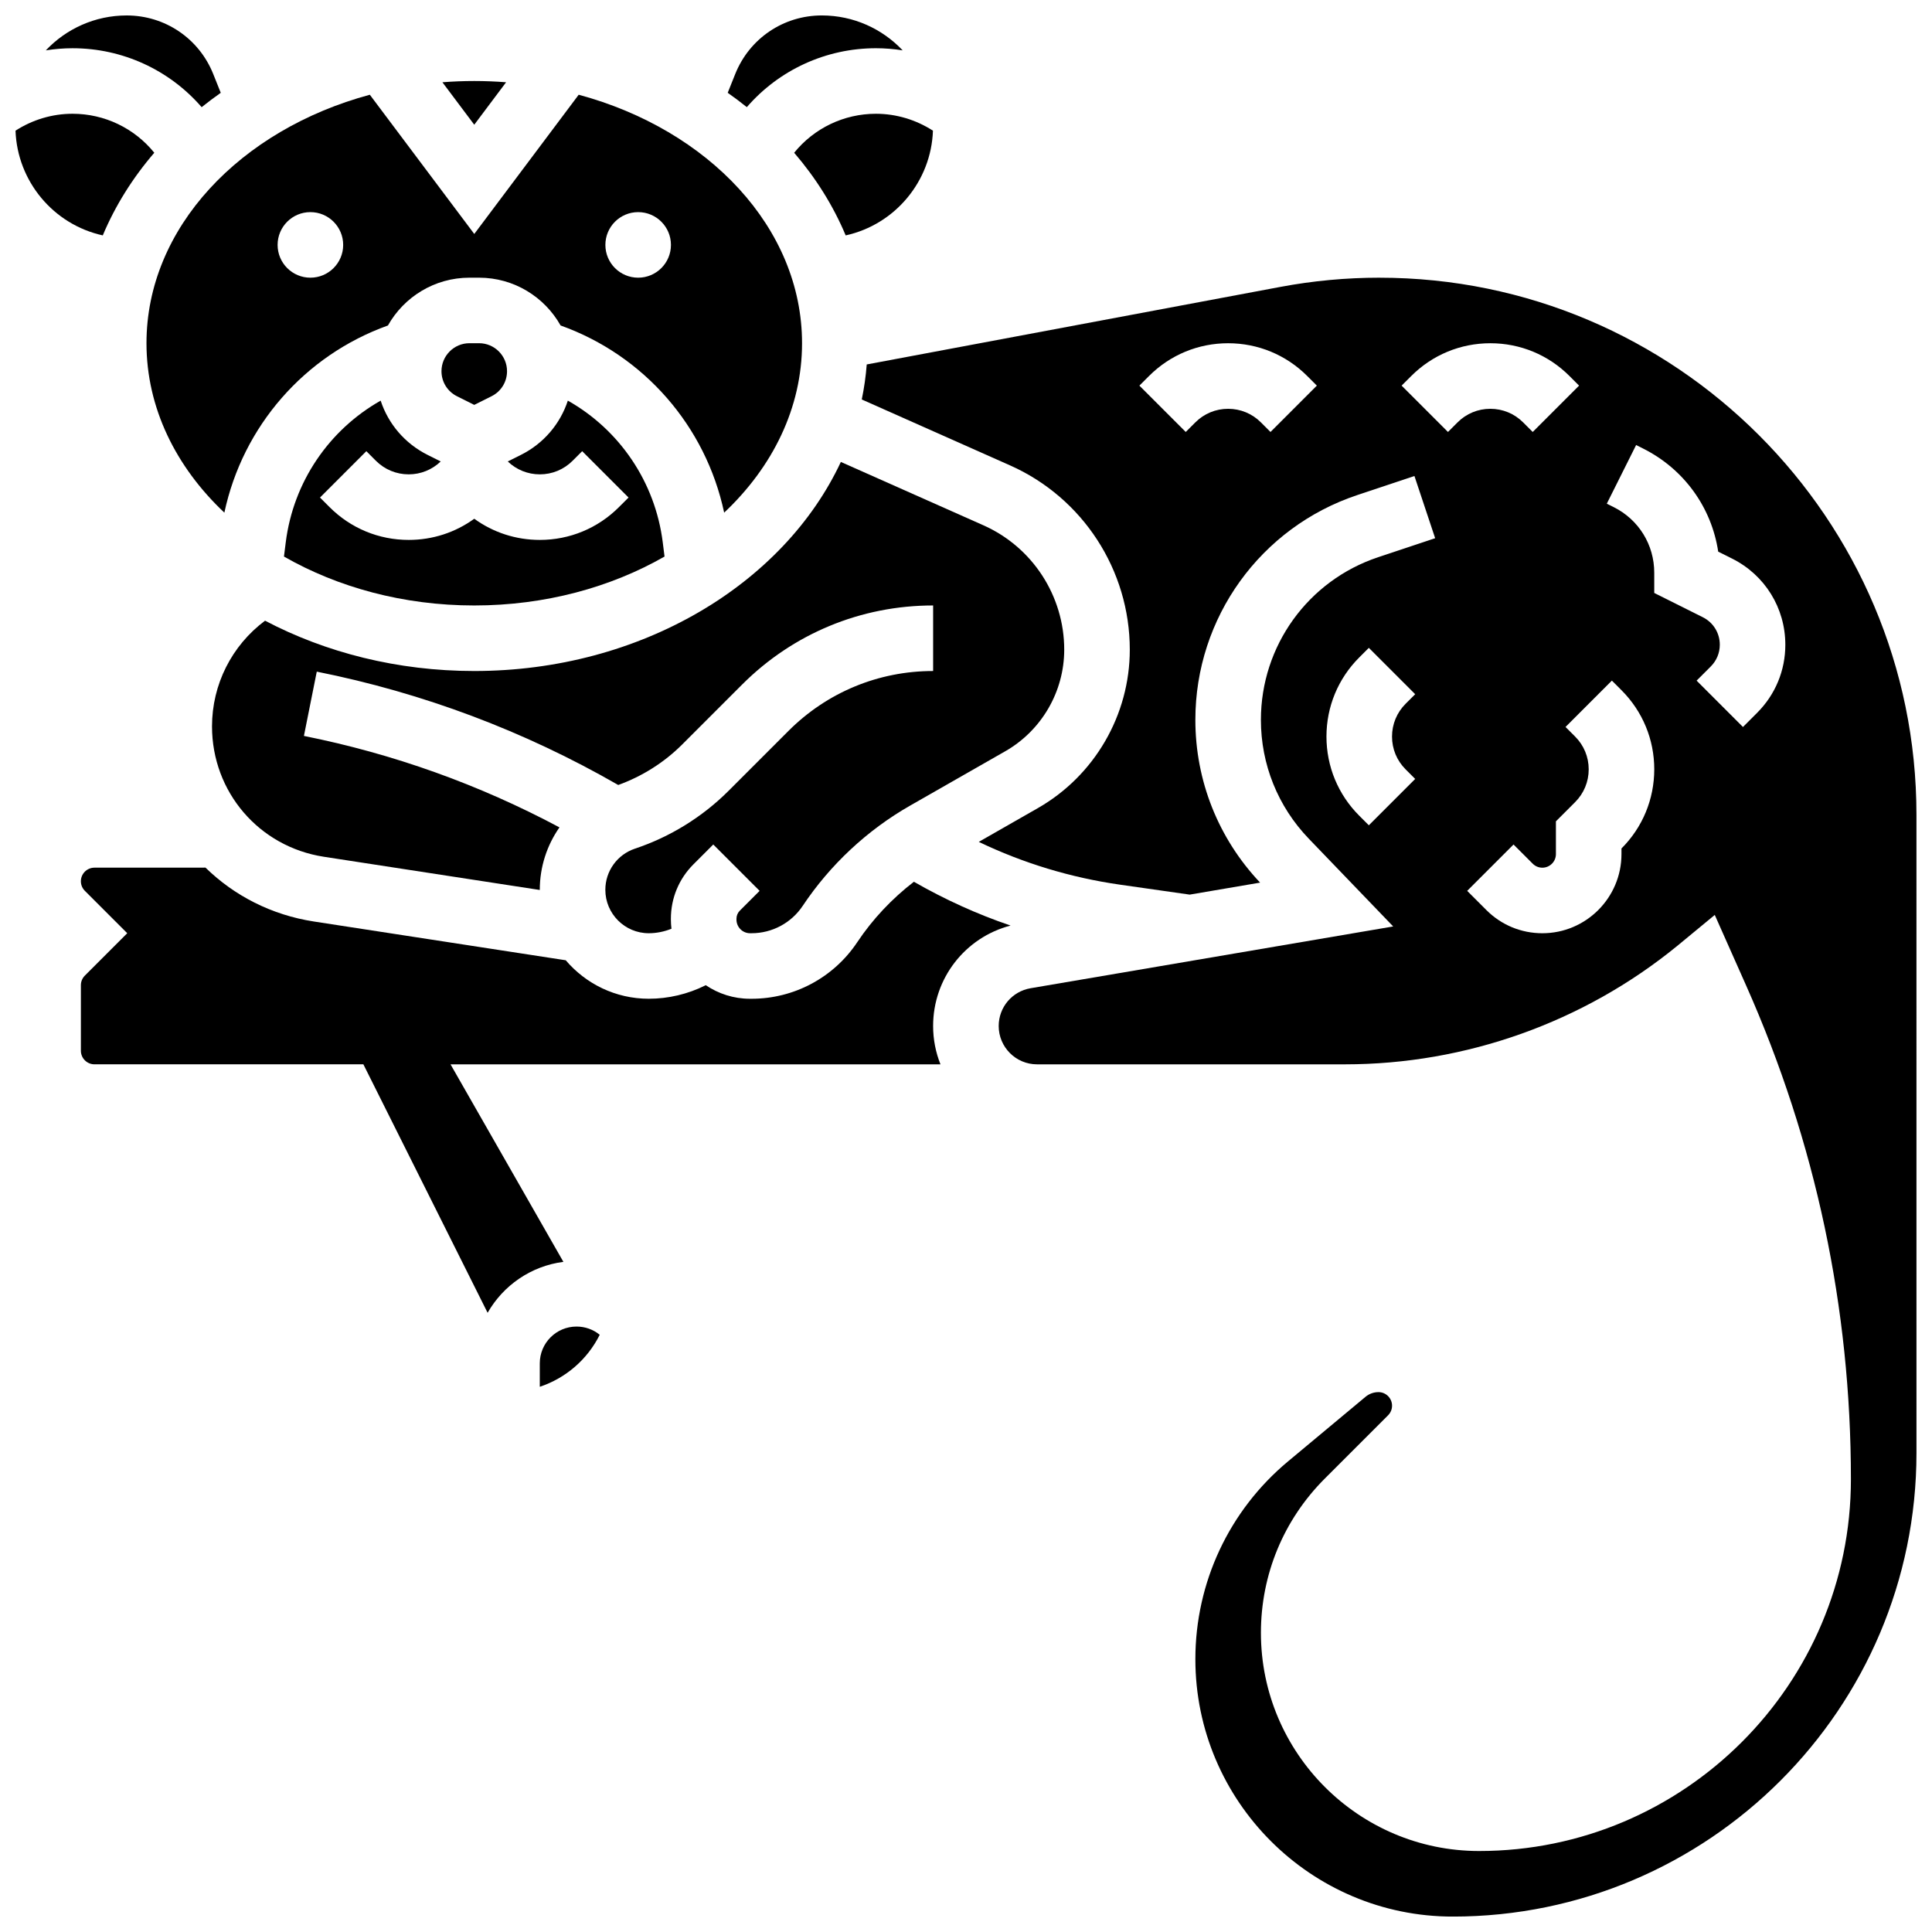 <?xml version="1.0" encoding="UTF-8"?>
<!-- Uploaded to: SVG Repo, www.svgrepo.com, Generator: SVG Repo Mixer Tools -->
<svg width="800px" height="800px" version="1.1" viewBox="144 144 512 512" xmlns="http://www.w3.org/2000/svg">
 <defs>
  <clipPath id="d">
   <path d="m156 148.09h47v24.906h-47z"/>
  </clipPath>
  <clipPath id="c">
   <path d="m372 217h279.9v434.9h-279.9z"/>
  </clipPath>
  <clipPath id="b">
   <path d="m336 148.09h48v24.906h-48z"/>
  </clipPath>
  <clipPath id="a">
   <path d="m148.09 174h36.906v33h-36.906z"/>
  </clipPath>
 </defs>
 <g clip-path="url(#d)">
  <path d="m197.44 172.4c1.637-1.312 3.328-2.582 5.062-3.805l-1.984-4.957c-3.769-9.441-12.781-15.543-22.949-15.543-8.434 0-16.047 3.562-21.43 9.258 2.336-0.371 4.703-0.57 7.09-0.57 13.25 0 25.672 5.75 34.211 15.617z"/>
 </g>
 <g clip-path="url(#c)">
  <path d="m509.56 217.59c-8.777 0-17.602 0.82-26.227 2.438l-109.64 20.555c-0.242 3.141-0.684 6.238-1.316 9.281l39.293 17.465c19.281 8.57 31.738 27.738 31.738 48.836 0 17.316-9.34 33.41-24.375 42l-15.645 8.941c11.816 5.664 24.379 9.477 37.508 11.352l18.387 2.625 18.66-3.18c-11.07-11.707-17.16-27.004-17.16-43.137 0-27.074 17.258-51.016 42.941-59.578l15.117-5.039 5.492 16.48-15.117 5.039c-18.582 6.195-31.062 23.516-31.062 43.098 0 11.801 4.504 22.984 12.688 31.492l22.371 23.262-96.098 16.371c-4.898 0.836-8.449 5.043-8.449 10.012 0 5.598 4.555 10.156 10.156 10.156h81.625c31.953 0 63.191-11.121 87.957-31.32l10.027-8.273 8.32 18.719c18.422 41.445 27.762 85.457 27.762 130.82 0 54.328-44.199 98.531-98.531 98.531-31.883 0-57.824-25.941-57.824-57.824 0-15.445 6.016-29.965 16.938-40.887l16.758-16.758c0.68-0.68 1.055-1.582 1.055-2.543 0-1.984-1.613-3.598-3.598-3.598-1.254 0-2.473 0.441-3.438 1.246l-20.539 17.117c-15.598 13-24.547 32.102-24.547 52.406 0 37.617 30.602 68.219 68.219 68.219 67.758 0 122.88-55.125 122.88-122.88l-0.004-169.12c-0.004-78.477-63.848-142.32-142.32-142.32zm-28.863 40.887-2.543-2.543c-2.32-2.32-5.406-3.598-8.688-3.598s-6.367 1.277-8.688 3.598l-2.543 2.543-12.285-12.285 2.547-2.543c5.602-5.602 13.051-8.688 20.969-8.688 7.922 0 15.371 3.086 20.969 8.688l2.543 2.543zm35.801 89.406 2.543 2.543-12.285 12.285-2.543-2.543c-5.602-5.602-8.688-13.051-8.688-20.969 0-7.922 3.086-15.371 8.688-20.969l2.543-2.543 12.285 12.285-2.543 2.539c-2.32 2.32-3.598 5.406-3.598 8.688s1.277 6.363 3.598 8.684zm11.23-89.406-12.285-12.285 2.547-2.543c5.602-5.602 13.051-8.688 20.969-8.688 7.922 0 15.371 3.086 20.969 8.688l2.543 2.543-12.285 12.285-2.543-2.543c-2.32-2.32-5.406-3.598-8.688-3.598s-6.367 1.277-8.688 3.598zm45.977 110.38v1.492c0 11.562-9.406 20.969-20.969 20.969-5.602 0-10.867-2.18-14.828-6.141l-5.09-5.09 12.285-12.285 5.09 5.09c0.68 0.68 1.582 1.055 2.543 1.055 1.984 0 3.598-1.613 3.598-3.598v-8.688l5.09-5.09c2.32-2.32 3.598-5.406 3.598-8.688s-1.277-6.367-3.598-8.688l-2.543-2.543 12.285-12.285 2.543 2.543c5.602 5.602 8.688 13.051 8.688 20.969-0.008 7.926-3.09 15.375-8.691 20.977zm35.957-35.957-3.758 3.758-12.285-12.285 3.758-3.758c1.539-1.539 2.387-3.582 2.387-5.758 0-3.106-1.723-5.894-4.5-7.285l-12.871-6.434v-5.371c0-7.402-4.113-14.062-10.738-17.371l-1.836-0.918 7.769-15.539 1.832 0.918c10.855 5.43 18.156 15.602 19.922 27.332l3.684 1.844c8.699 4.352 14.105 13.094 14.105 22.824 0.008 6.812-2.648 13.223-7.469 18.043z"/>
 </g>
 <g clip-path="url(#b)">
  <path d="m376.13 156.78c2.387 0 4.754 0.199 7.09 0.57-5.383-5.695-12.996-9.258-21.43-9.258-10.168 0-19.18 6.102-22.953 15.539l-1.984 4.957c1.738 1.223 3.426 2.492 5.062 3.805 8.543-9.863 20.965-15.613 34.215-15.613z"/>
 </g>
 <path d="m182.82 234.96c0 17.105 7.781 32.777 20.641 44.898 4.875-22.898 21.242-41.68 43.344-49.602 4.254-7.555 12.344-12.668 21.613-12.668h2.535c9.266 0 17.355 5.113 21.609 12.664 22.117 7.918 38.473 26.676 43.348 49.605 12.859-12.121 20.641-27.789 20.641-44.898 0-30.578-24.824-56.586-59.191-65.855l-27.672 36.898-27.68-36.895c-34.363 9.266-59.188 35.273-59.188 65.852zm130.3-34.746c4.797 0 8.688 3.891 8.688 8.688 0 4.797-3.891 8.688-8.688 8.688s-8.688-3.891-8.688-8.688c0-4.797 3.887-8.688 8.688-8.688zm-86.863 0c4.797 0 8.688 3.891 8.688 8.688 0 4.797-3.891 8.688-8.688 8.688s-8.688-3.891-8.688-8.688c0-4.797 3.887-8.688 8.688-8.688z"/>
 <path d="m278.12 165.8c-2.777-0.215-5.59-0.332-8.438-0.332-2.848 0-5.66 0.117-8.438 0.332l8.438 11.25z"/>
 <path d="m269.68 251.3 4.586-2.293c2.531-1.266 4.102-3.809 4.102-6.637 0-4.09-3.328-7.418-7.418-7.418h-2.535c-4.09 0-7.418 3.328-7.418 7.418 0 2.828 1.57 5.371 4.102 6.637z"/>
 <path d="m339.17 387.48v0.215c0 1.996 1.613 3.621 3.598 3.621h0.391c5.469 0 10.547-2.719 13.578-7.269 7.254-10.879 17.086-20.059 28.438-26.543l25.234-14.418c9.637-5.508 15.621-15.82 15.621-26.918 0-14.238-8.41-27.176-21.422-32.961l-37.773-16.789c-15.148 32.391-52.988 55.406-97.156 55.406-20.359 0-39.371-4.894-55.438-13.336-8.828 6.586-14.055 16.918-14.055 28.008 0 17.379 12.469 31.91 29.645 34.555l57.219 8.801v-0.043c0-6.082 1.902-11.809 5.215-16.547-21.273-11.344-43.996-19.488-67.723-24.234l3.406-17.035c28.168 5.633 55.023 15.738 79.891 30.039 6.34-2.289 12.184-5.973 16.945-10.734l15.875-15.875c13.523-13.523 31.504-20.969 50.629-20.969v17.371c-14.484 0-28.102 5.641-38.344 15.883l-15.875 15.875c-6.922 6.922-15.492 12.219-24.781 15.312-4.707 1.57-7.867 5.953-7.867 10.914 0 6.344 5.16 11.508 11.504 11.508 2.059 0 4.109-0.422 6.019-1.188-0.094-0.801-0.152-1.609-0.152-2.434v-0.215c0-5.449 2.121-10.57 5.977-14.426l5.254-5.254 12.285 12.285-5.254 5.254c-0.57 0.57-0.883 1.332-0.883 2.141z"/>
 <path d="m243.62 266.11c2.32 2.32 5.406 3.598 8.688 3.598 3.191 0 6.191-1.219 8.488-3.418l-3.469-1.734c-6.035-3.019-10.426-8.219-12.449-14.383-13.664 7.727-23.152 21.543-25.156 37.582l-0.469 3.734c14.227 8.148 31.633 12.965 50.426 12.965 18.797 0 36.199-4.816 50.43-12.965l-0.469-3.734c-2.008-16.066-11.492-29.867-25.156-37.586-2.023 6.164-6.414 11.367-12.449 14.387l-3.469 1.734c2.297 2.199 5.297 3.418 8.488 3.418 3.281 0 6.367-1.277 8.688-3.598l2.543-2.543 12.285 12.285-2.547 2.543c-5.602 5.602-13.051 8.688-20.969 8.688-6.324 0-12.352-1.969-17.371-5.613-5.023 3.644-11.047 5.613-17.371 5.613-7.922 0-15.371-3.086-20.969-8.688l-2.543-2.543 12.285-12.285z"/>
 <path d="m391.24 178.63c-4.488-2.891-9.73-4.481-15.113-4.481-8.477 0-16.391 3.824-21.664 10.332 5.727 6.664 10.352 14.023 13.652 21.902 13.117-2.883 22.652-14.371 23.125-27.754z"/>
 <path d="m411.8 389.28c-8.859-3.019-17.41-6.898-25.605-11.605-5.82 4.481-10.934 9.895-15.004 16.004-6.262 9.395-16.742 15.004-28.035 15.004h-0.391c-4.34 0-8.375-1.328-11.727-3.598l-0.113 0.055c-4.633 2.316-9.82 3.539-15 3.539-8.805 0-16.695-3.965-21.996-10.199l-66.742-10.27c-11.25-1.73-21.148-6.867-28.727-14.281l-29.426 0.012c-1.984 0-3.598 1.613-3.598 3.598 0 0.961 0.375 1.863 1.055 2.543l11.23 11.23-11.23 11.23c-0.68 0.68-1.055 1.582-1.055 2.543v17.371c0 1.984 1.613 3.598 3.598 3.598h71.262l32.926 65.848c4.125-7.234 11.477-12.391 20.082-13.5l-29.91-52.344h129.84c-1.254-3.144-1.949-6.57-1.949-10.156 0-12.641 8.492-23.473 20.516-26.621z"/>
 <path d="m287.05 505.29v6.223c6.852-2.281 12.602-7.199 15.883-13.781-1.73-1.414-3.879-2.18-6.141-2.18-5.375-0.004-9.742 4.367-9.742 9.738z"/>
 <g clip-path="url(#a)">
  <path d="m184.89 184.48c-5.273-6.508-13.188-10.332-21.664-10.332-5.391 0-10.629 1.586-15.113 4.481 0.473 13.383 10.012 24.871 23.125 27.754 3.301-7.875 7.922-15.238 13.652-21.902z"/>
 </g>
</svg>